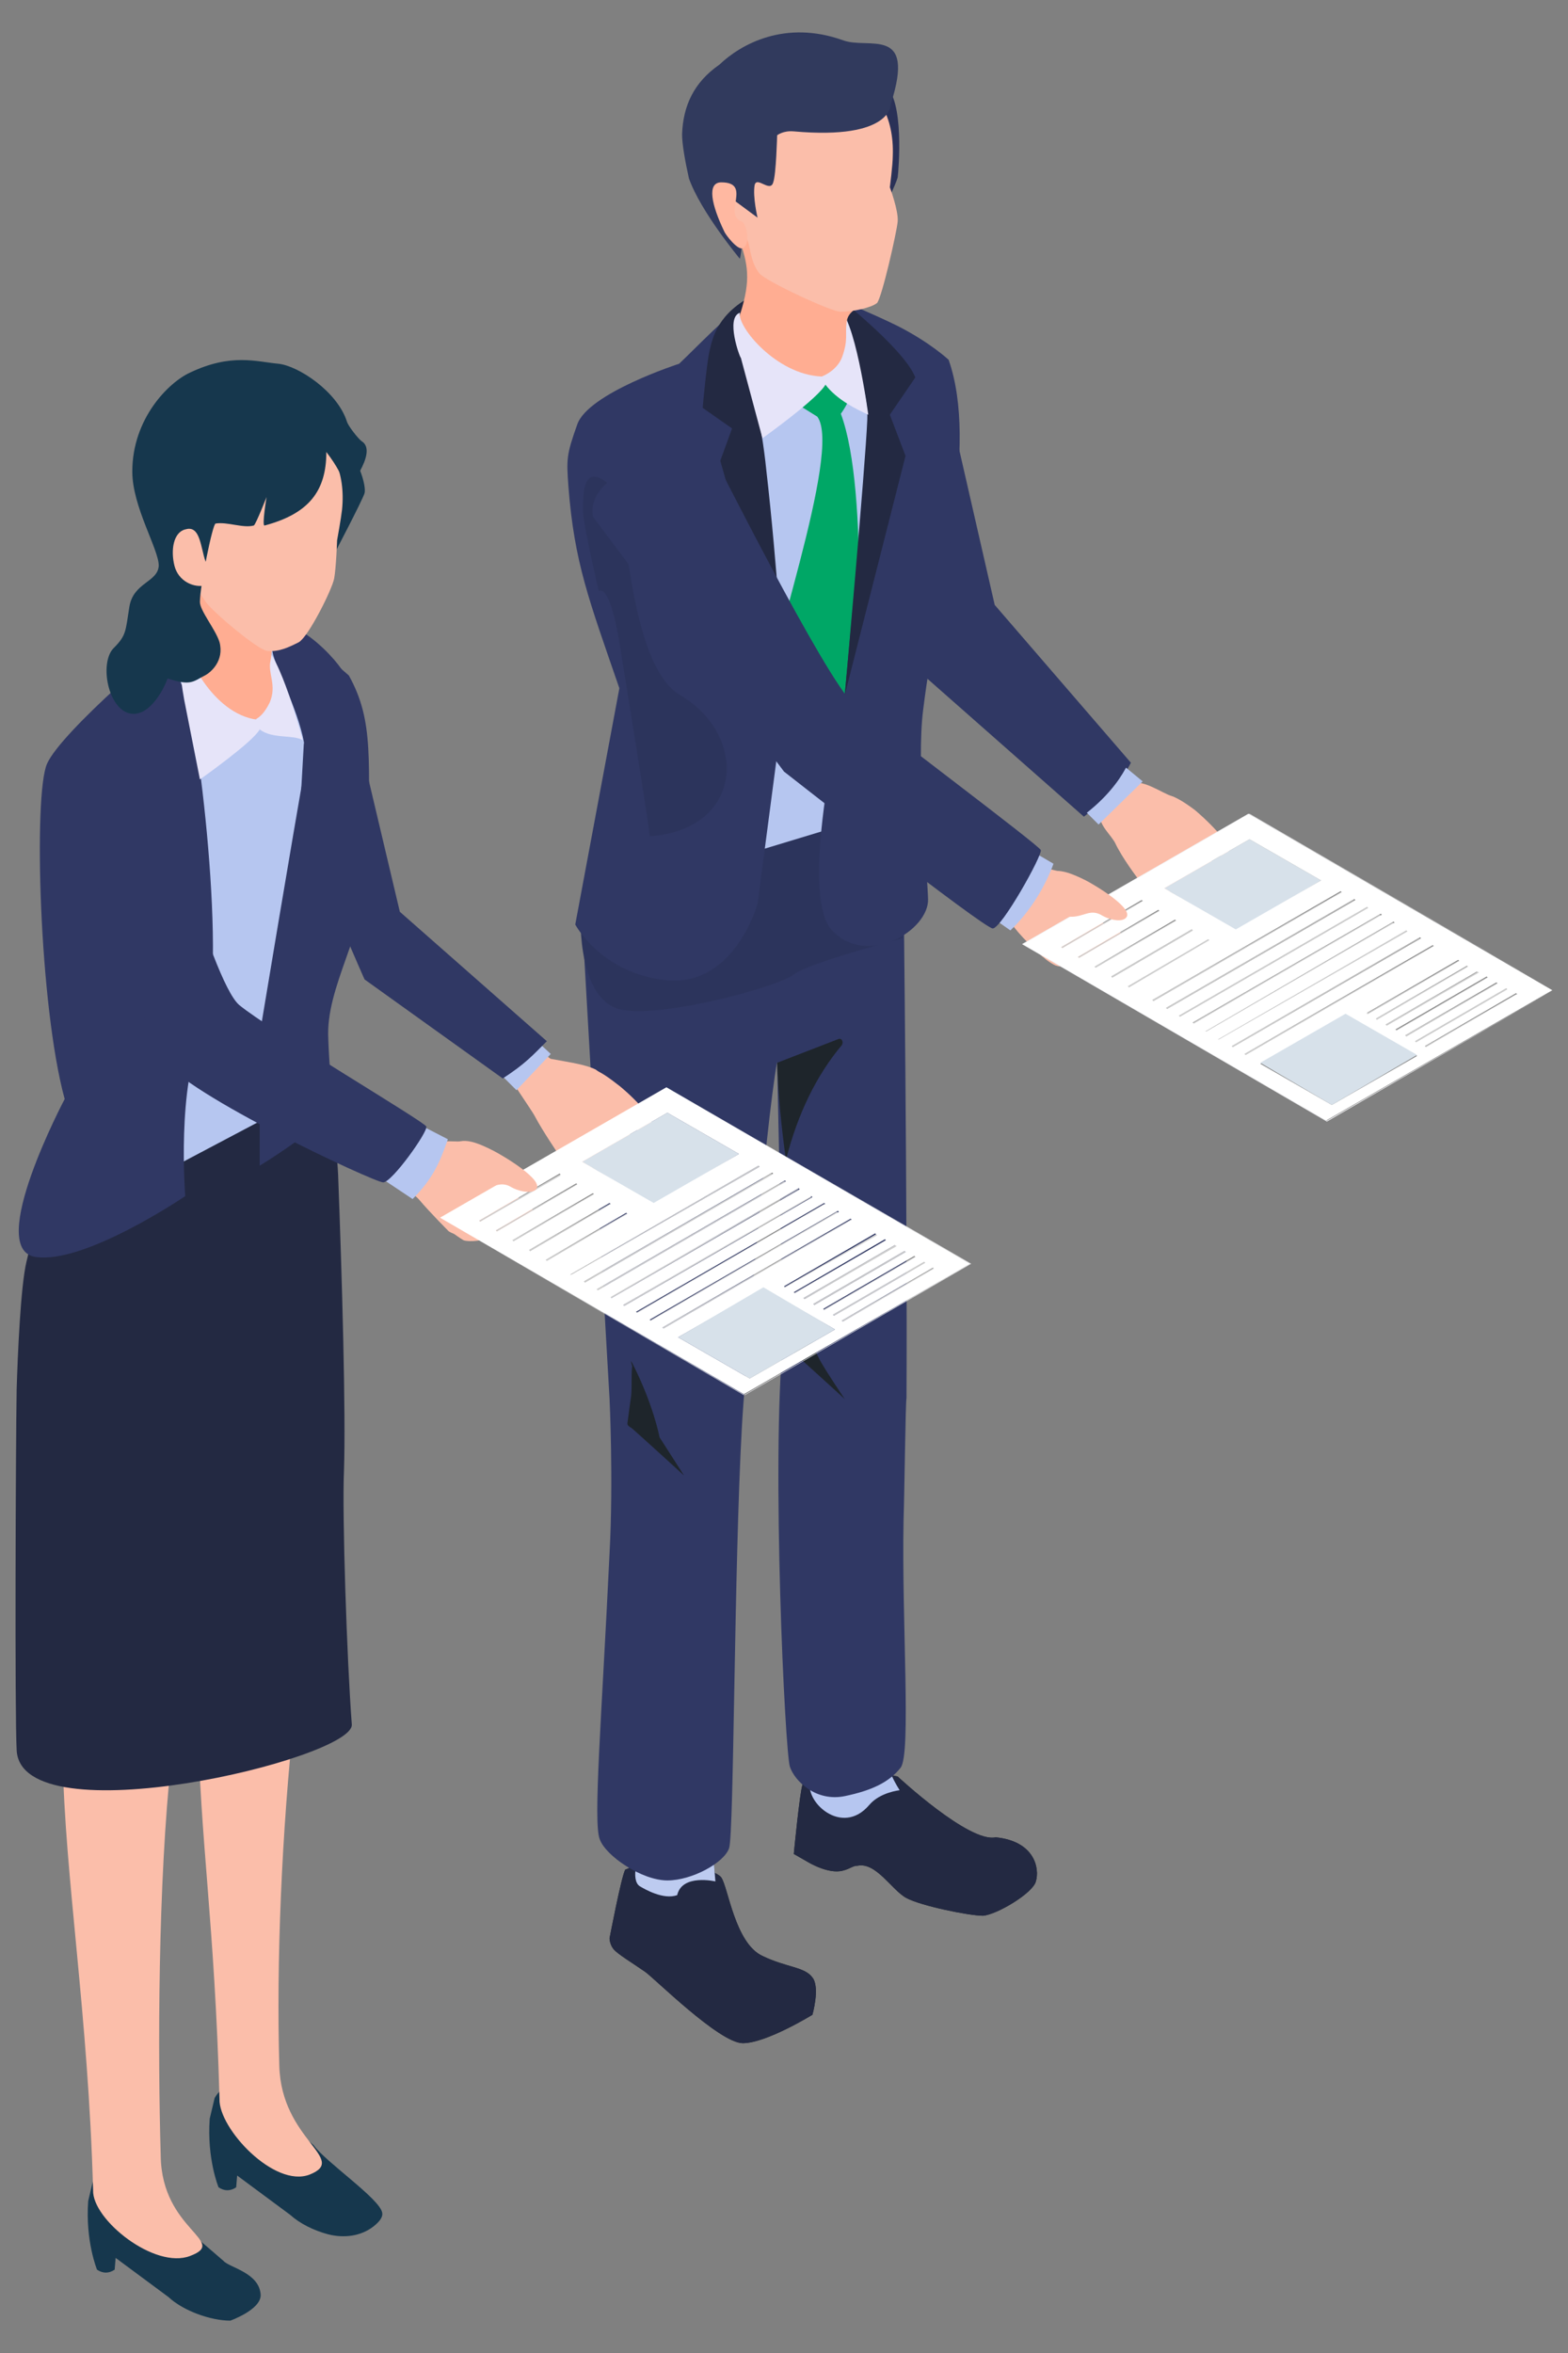 <?xml version="1.0" encoding="utf-8"?>
<!-- Generator: Adobe Illustrator 24.3.0, SVG Export Plug-In . SVG Version: 6.00 Build 0)  -->
<!DOCTYPE svg PUBLIC "-//W3C//DTD SVG 1.1//EN" "http://www.w3.org/Graphics/SVG/1.1/DTD/svg11.dtd">
<svg version="1.1" xmlns:x="http://ns.adobe.com/Extensibility/1.0/" xmlns:i="http://ns.adobe.com/AdobeIllustrator/10.0/" xmlns:graph="http://ns.adobe.com/Graphs/1.0/"
	 xmlns="http://www.w3.org/2000/svg" xmlns:xlink="http://www.w3.org/1999/xlink" x="0px" y="0px" viewBox="0 0 160 240"
	 style="enable-background:new 0 0 160 240;" xml:space="preserve">
<rect x="0" y="0" width="160" height="240" fill="#808080" stroke="none"/>
<style type="text/css">
	.st0{fill:#FBBEAA;}
	.st1{fill:#303864;}
	.st2{fill:#B6C6F0;}
	.st3{fill:#1E252B;}
	.st4{fill:#232942;}
	.st5{fill:#BDCBF0;}
	.st6{fill:#2C345C;}
	.st7{fill:#00A766;}
	.st8{fill:#D7E1EA;}
	.st9{fill:#CECECE;}
	.st10{fill:#FFFFFF;}
	.st11{fill:#EFEFF1;}
	.st12{fill:#E6E4F9;}
	.st13{fill:#2A3157;}
	.st14{fill:#FFAD92;}
	.st15{fill:#313A5D;}
	.st16{fill:#FFB8A1;}
	.st17{fill:#16374D;}
</style>
<g id="レイヤー_1">
</g>
<g id="ブラウザ">
	<g>
		<g>
			<g>
				<g>
					<path class="st0" d="M121.5,85.3c0.7,0.1,1.3,2.1,1.3,2.1l1.3,0.6c0,0,0.7,1.1-0.1,1.7c-0.8,0.6-2.2,1-3.2-0.1
						c-0.5-0.5-1.2-2.1-1.4-2.7C119.2,86.1,120.3,84.9,121.5,85.3C121.4,85.4,121.3,85.5,121.5,85.3z"/>
					<path class="st0" d="M119.8,81.3c-1.3-0.4-3.3-2-4.6-1.3c-0.6,0.3-2.8,2.6-2.9,3.2c-0.2,0.9,1.1,2,1.5,2.8
						c0.7,1.5,2.3,3.6,2.3,3.6s1.1,1,1.8,0.5c0.6-0.3,1.2-0.6,1.7-1c1.6-1.3,1.7-3,1.9-4.9C121.5,82.9,120.5,81.7,119.8,81.3z"/>
					<path class="st0" d="M118.3,89.6c1,1.5,2.5,1.2,2.5,1.2c0.9,0.3,1.2-0.4,1.5-1.2c0,0-1.9-2.3-3.4-2.2
						C117.8,88.1,117.9,89,118.3,89.6z"/>
					<path class="st0" d="M117.8,89.4c0.1,1.2,3.1,1.8,2.8,1.1c-0.4-0.7-0.7-0.5-1.4-1.1C118.4,88.9,117.9,88.9,117.8,89.4z"/>
					<path class="st0" d="M118,89.3c-0.4-0.1-1.5,0-1.9,0.2c-0.1,0.1,0.9,1.1,1.1,1.2c0.5,0.3,2.2,0.5,2.5,0.1
						C120,90.3,118.9,89.4,118,89.3z"/>
					<path class="st0" d="M116.9,81.5c1.8-0.6,2.3-0.9,5,1.1c0.5,0.4,4.6,4,3.2,4.6c-0.7,0.3-1.8-0.3-2.2-0.7c-1.1-1-2-0.2-3.4-0.5
						C117.7,85.5,117.1,83.2,116.9,81.5z"/>
				</g>
				<path class="st1" d="M110.6,83.3c2.2-1.7,3.8-3.6,4.8-5.5l-13.9-16.1l-5.9-25.8c-0.6-1.3-7.3-1.6-10.6,3
					c-1.8,2.5,9.6,30.3,9.6,30.3L110.6,83.3z"/>
				<path class="st2" d="M116.6,79.7l-4.5,4.4l-1.2-1.2c1.9-1.5,3.2-3.1,4-4.6L116.6,79.7z"/>
			</g>
			<g>
				<g>
					<g>
						<path class="st3" d="M63.8,190.7c-0.4,0.7-1.6,7-1.6,7s0,0.6,0.4,1.1c0.4,0.5,1.9,1.4,3.2,2.3c0.9,0.6,7.6,7.3,10,7.3
							c2.4,0,7.1-2.9,7.1-2.9s0.8-2.8,0-3.8c-0.8-1.1-2.6-1-5.1-2.2c-2.8-1.3-3.5-7-4.2-8c-0.6-0.9-6.4-2.2-6.4-2.2L63.8,190.7z"/>
						<path class="st3" d="M73,191.9c0,0-0.6-6.9-0.4-8.4l-6.6-1.7c-0.3,2.9,0,6.5-0.5,6.9c-0.4,0.4-1.2,3.1-0.2,3.7
							c0.5,0.3,2.4,1.4,3.8,0.9C69.6,191.1,73,191.9,73,191.9z"/>
						<path class="st3" d="M81.9,182c-0.3,0.8-0.9,7.1-0.9,7.1l1.4,0.8c0,0,2.1,1.3,3.6,0.9c0.8-0.2,1-0.5,1.5-0.5
							c1.9-0.4,3.5,2.5,5,3.3c1.5,0.8,6.4,1.8,7.8,1.8c1.4-0.1,5.1-2.3,5.4-3.5c0.4-1.3-0.1-4.1-4.1-4.5c-2.7,0.6-10-6.2-10-6.2
							l-6.5-1.4L81.9,182z"/>
						<path class="st3" d="M90.4,174.3c-3.3-1.8-7.3,0-7.3,0l-0.4,7.3c-0.7,2.1,3.2,5.8,6,2.5c1.1-1.3,3.1-1.5,3.1-1.5
							C90.1,179.9,89.6,177.2,90.4,174.3z"/>
					</g>
					<g>
						<path class="st4" d="M63.8,190.7c-0.4,0.7-1.6,7-1.6,7s0,0.6,0.4,1.1c0.4,0.5,1.9,1.4,3.2,2.3c0.9,0.6,7.6,7.3,10,7.3
							c2.4,0,7.1-2.9,7.1-2.9s0.8-2.8,0-3.8c-0.8-1.1-2.6-1-5.1-2.2c-2.8-1.3-3.5-7-4.2-8c-0.6-0.9-6.4-2.2-6.4-2.2L63.8,190.7z"/>
						<path class="st5" d="M73,191.9c0,0-0.6-6.9-0.4-8.4l-6.6-1.7c-0.3,2.9,0,6.5-0.5,6.9c-0.4,0.4-1.2,3.1-0.2,3.7
							c0.5,0.3,2.4,1.4,3.8,0.9C69.6,191.1,73,191.9,73,191.9z"/>
						<path class="st4" d="M81.9,182c-0.3,0.8-0.9,7.1-0.9,7.1l1.4,0.8c0,0,2.1,1.3,3.6,0.9c0.8-0.2,1-0.5,1.5-0.5
							c1.9-0.4,3.5,2.5,5,3.3c1.5,0.8,6.4,1.8,7.8,1.8c1.4-0.1,5.1-2.3,5.4-3.5c0.4-1.3-0.1-4.1-4.1-4.5c-2.7,0.6-10-6.2-10-6.2
							l-6.5-1.4L81.9,182z"/>
						<path class="st2" d="M90.4,174.3c-3.3-1.8-7.3,0-7.3,0l-0.4,7.3c-0.7,2.1,3.2,5.8,6,2.5c1.1-1.3,3.1-1.5,3.1-1.5
							C90.1,179.9,89.6,177.2,90.4,174.3z"/>
					</g>
				</g>
				<g>
					<path class="st1" d="M61.2,187.6c0.6,1.7,4.3,4.2,6.9,4.2c2.5,0,5.8-1.8,6.3-3.3c0.5-1.5,0.5-28.7,1.3-42.9
						c0.2-4.1,2.4-30.8,3.6-37.3l0.6,28.5c-1.2,12.4,0.2,41.9,0.7,43.4c0.5,1.5,2.7,3.6,5.6,3c2.9-0.6,4.6-1.5,5.7-2.9
						c1.1-1.4,0.1-14.9,0.3-25.2c0.1-3.2,0.2-12.1,0.3-12.5c0.1-18.9-0.3-51.9-0.3-51.9l0.3-7l-10.8-2.1L59.3,92.1l2.9,50.6
						c0,0,0.4,8.3,0,15.7C61.4,175.2,60.5,185.9,61.2,187.6z"/>
					<path class="st6" d="M85,80.3L79,83.7c0,0-19.5,7-19.7,8.5c-0.2,2-0.2,10,4.2,10.8c4.4,0.8,16-2.4,17.5-3.6
						c1.5-1.2,11.1-3.7,11.1-3.7s0.1-9.5,0-10.5C92.4,85.3,85,80.3,85,80.3z"/>
					<path class="st3" d="M64.5,139c-0.3-0.5,0.1,0.5,0,0.4c-0.1,1,0,2-0.1,3c-0.1,0.7-0.2,1.4-0.3,2.2c-0.1,0.8-0.2,0.7,0.4,1.1
						c0.7,0.6,5.3,4.8,5.3,4.8l-2.5-3.9C67.3,146.6,66.7,143.3,64.5,139z"/>
					<path class="st3" d="M80.9,131.2c0.1,0.6,0.1,0.5,0,0.4c-0.1,1,0,2-0.1,3c-0.1,0.7-0.2,1.4-0.3,2.2c-0.1,0.8-0.2,0.7,0.4,1.1
						c0.7,0.6,5.3,4.8,5.3,4.8s-1.7-2.5-2.5-3.9C82.5,136.5,81.4,133.8,80.9,131.2z"/>
					<path class="st3" d="M85.5,106l-6.2,2.4c0.1,3.1,0.4,6.4,0.9,9.9c1.2-4.7,3.1-8.6,5.7-11.7C86.1,106.3,85.9,105.8,85.5,106z"/>
				</g>
			</g>
			<g>
				<g>
					<g>
						<path class="st2" d="M78.6,29.3c-3.4,1.9-8.4,8.1-8.4,8.1l4.4,50.2l14.2-4.3l4.9-40.6c0,0-4.2-8.7-7.4-10.2
							C83.3,30.9,82,27.4,78.6,29.3z"/>
						<path class="st7" d="M85.8,42.2c1.1-1.5,1.6-3.4,1-4.1c-0.7-0.9-2.3-2.8-2.2-2.6c-1.4,1.4-5.2,1.9-5.2,4.5l4,2.5
							c2.6,3.5-5.5,25.7-5.6,30.8l5.2,7.5l4.3-9.4C87.3,71.5,88.8,50.2,85.8,42.2z"/>
					</g>
					<path class="st1" d="M84.7,30.2c0,0,4.4,1.8,7,3.1c3.3,1.7,5.1,3.4,5.1,3.4c3.1,8.9-1,22.8-2.6,35.7
						c-0.7,5.4,0.4,16.1,0.5,19.3c0.1,3.2-6.2,7-9.8,3.2s1.3-24.1,1.3-24.1s1.9-20.7,2.6-27.2C88.5,38.1,84.7,30.2,84.7,30.2z"/>
					<path class="st1" d="M58.9,43.3c1.1-3.2,10.4-6.2,10.4-6.2c1.7-1.6,4.8-4.9,7.8-7.1c0,0-2,4.4-1.4,7c0.6,2.6,4.4,33.9,4.4,33.9
						l-2.8,21.3c0,0-2.3,8.3-9.1,7.8c-6.8-0.6-9.5-5.7-9.5-5.7l4.5-24.1c-3.1-9-4.6-12.8-5.2-20.6C57.8,46.8,57.8,46.4,58.9,43.3z"
						/>
					<path class="st6" d="M61.1,60.3c1.1-0.7,2,4.6,2,4.6s3.3,20.3,3.2,20.4c9.6-0.7,10.1-10.3,3.1-14.4C64,67.7,63.9,51.1,62.8,50
						c-2.8-2.8-3.4-1-3.3,2.3C59.6,53.9,61.1,60.3,61.1,60.3z"/>
					<path class="st4" d="M93.4,38.5c-1.2-3.1-8.9-9-8.9-9s4.2,9,4,13.3c-0.2,4.8-2.3,28.1-2.3,28.1l6.2-24.4l-1.6-4.2L93.4,38.5z"
						/>
					<path class="st4" d="M76.5,38.1C76,35.8,77.1,30,77.1,30c-3.9,1.9-4.4,4.5-4.7,5.8c-0.3,1.3-0.7,5.8-0.7,5.8l3,2.1l-1.2,3.3
						l6.6,23.3c0,0-0.8-12.8-1.9-22.3C77.7,43,76.6,38.9,76.5,38.1z"/>
				</g>
				<g>
					<g>
						<path class="st0" d="M110.9,92.4c0.8,0,1.7,1.8,1.7,1.8l1.4,0.4c0,0,0.9,1,0.3,1.7c-0.6,0.7-2,1.4-3.1,0.6
							c-0.5-0.4-1.6-1.8-1.9-2.3C108.8,93.7,109.7,92.3,110.9,92.4C110.9,92.6,110.8,92.7,110.9,92.4z"/>
						<path class="st0" d="M108.4,88.9c-1.4-0.1-3.7-1.3-4.7-0.4c-0.5,0.5-2.2,3.1-2.2,3.7c0,0.9,1.5,1.7,2,2.4c1,1.3,2.9,3,2.9,3
							s1.2,0.8,1.9,0.2c0.5-0.4,1-0.8,1.5-1.3c1.3-1.5,1-3.3,0.8-5.2C110.5,90.1,109.2,89.2,108.4,88.9z"/>
						<path class="st0" d="M108.7,97.3c1.2,1.3,2.7,0.6,2.7,0.6c1,0.1,1.1-0.6,1.3-1.5c0,0-2.3-1.9-3.8-1.5
							C107.9,95.9,108.1,96.8,108.7,97.3z"/>
						<path class="st0" d="M108.1,97.2c0.3,1.2,3.4,1.2,2.9,0.6c-0.5-0.6-0.8-0.4-1.6-0.8C108.6,96.6,108.2,96.7,108.1,97.2z"/>
						<path class="st0" d="M108.3,97c-0.4,0-1.5,0.3-1.8,0.6c-0.1,0.1,1.1,0.9,1.3,0.9c0.5,0.2,2.3,0.1,2.5-0.5
							C110.5,97.6,109.3,97,108.3,97z"/>
						<g>
							<g>
								<polygon class="st8" points="118.8,90.6 126.1,94.9 134.8,89.8 127.5,85.6 								"/>
							</g>
							<g>
								<polygon class="st9" points="111.7,98.6 111.8,98.7 120,93.9 119.9,93.9 								"/>
							</g>
							<g>
								<polygon class="st9" points="115.1,100.6 115.2,100.7 123.5,95.9 123.3,95.8 								"/>
							</g>
							<g>
								<polygon class="st9" points="120.3,103.6 120.4,103.7 139.6,92.6 139.5,92.5 								"/>
							</g>
							<g>
								<polygon class="st9" points="140.4,103.9 140.5,104 149.9,98.6 149.8,98.5 								"/>
							</g>
							<g>
								<polygon class="st9" points="121.6,104.4 121.8,104.4 140.9,93.4 140.8,93.3 								"/>
							</g>
							<g>
								<polygon class="st9" points="123,105.2 123.1,105.2 142.3,94.2 142.1,94.1 								"/>
							</g>
							<g>
								<polygon class="st9" points="124.3,105.9 124.4,106 143.6,95 143.5,94.9 								"/>
							</g>
							<g>
								<polygon class="st9" points="144.4,106.2 144.5,106.3 153.8,100.9 153.7,100.8 								"/>
							</g>
							<g>
								<polygon class="st9" points="125.7,106.7 125.8,106.8 144.9,95.7 144.8,95.7 								"/>
							</g>
							<g>
								<polygon class="st9" points="145.3,106.8 145.5,106.8 154.8,101.5 154.7,101.4 								"/>
							</g>
							<g>
								<polygon class="st9" points="127,107.5 127.1,107.6 146.3,96.5 146.2,96.5 								"/>
							</g>
							<g>
								<path class="st10" d="M158.4,101l-23.1,13.3l-31-18L127.4,83L158.4,101z M127.5,85.6l-8.7,5l7.3,4.2l8.7-5L127.5,85.6
									 M135.9,112.7l8.7-5l-7.3-4.2l-8.7,5L135.9,112.7 M117.7,102.1L136.9,91l-0.1-0.1L117.6,102L117.7,102.1 M121.8,104.4
									l19.2-11.1l-0.1-0.1l-19.2,11.1L121.8,104.4 M125.8,106.8l19.2-11.1l-0.1-0.1l-19.2,11.1L125.8,106.8 M127.1,107.6
									l19.2-11.1l-0.1-0.1L127,107.5L127.1,107.6 M120.4,103.7l19.2-11.1l-0.1-0.1l-19.2,11.1L120.4,103.7 M119.1,102.9l19.2-11.1
									l-0.1-0.1L119,102.8L119.1,102.9 M123.1,105.2l19.2-11.1l-0.1-0.1L123,105.2L123.1,105.2 M124.4,106L143.6,95l-0.1-0.1
									l-19.2,11.1L124.4,106 M145.5,106.8l9.3-5.4l-0.1-0.1l-9.3,5.4L145.5,106.8 M139.6,103.4l9.3-5.4l-0.1-0.1l-9.3,5.4
									L139.6,103.4 M140.5,104l9.3-5.4l-0.1-0.1l-9.3,5.4L140.5,104 M143.5,105.7l9.3-5.4l-0.1-0.1l-9.3,5.4L143.5,105.7
									 M142.5,105.1l9.3-5.4l-0.1-0.1l-9.3,5.4L142.5,105.1 M141.5,104.6l9.3-5.4l-0.1-0.1l-9.3,5.4L141.5,104.6 M144.5,106.3
									l9.3-5.4l-0.1-0.1l-9.3,5.4L144.5,106.3 M108.4,96.7l8.2-4.8l-0.1-0.1l-8.2,4.8L108.4,96.7 M111.8,98.7l8.2-4.8l-0.1-0.1
									l-8.2,4.8L111.8,98.7 M110.1,97.7l8.2-4.8l-0.1-0.1l-8.2,4.8L110.1,97.7 M115.2,100.7l8.2-4.8l-0.1-0.1l-8.2,4.8
									L115.2,100.7 M113.5,99.7l8.2-4.8l-0.1-0.1l-8.2,4.8L113.5,99.7"/>
							</g>
							<g>
								<polygon class="st9" points="110,97.6 110.1,97.7 118.3,92.9 118.2,92.9 								"/>
							</g>
							<g>
								<polygon class="st9" points="143.4,105.6 143.5,105.7 152.8,100.3 152.7,100.3 								"/>
							</g>
							<g>
								<polygon class="st8" points="128.6,108.4 135.9,112.7 144.6,107.6 137.3,103.4 								"/>
							</g>
							<g>
								<path class="st11" d="M158.5,101l-23.1,13.4l-31.1-18.1L127.4,83L158.5,101z M135.4,114.3l23.1-13.3l-31-18l-23.1,13.3
									L135.4,114.3"/>
							</g>
							<g>
								<polygon class="st9" points="108.3,96.6 108.4,96.7 116.6,91.9 116.5,91.9 								"/>
							</g>
							<g>
								<polygon class="st9" points="113.4,99.6 113.5,99.7 121.7,94.9 121.6,94.8 								"/>
							</g>
							<g>
								<polygon class="st9" points="117.6,102 117.7,102.1 136.9,91 136.8,91 								"/>
							</g>
							<g>
								<polygon class="st9" points="119,102.8 119.1,102.9 138.2,91.8 138.1,91.8 								"/>
							</g>
							<g>
								<polygon class="st9" points="139.4,103.4 139.6,103.4 148.9,98 148.8,98 								"/>
							</g>
							<g>
								<polygon class="st9" points="141.4,104.5 141.5,104.6 150.9,99.2 150.8,99.1 								"/>
							</g>
							<g>
								<polygon class="st9" points="142.4,105.1 142.5,105.1 151.8,99.7 151.7,99.7 								"/>
							</g>
						</g>
						<path class="st0" d="M105.7,89.7c1.7-0.9,2.1-1.4,5.1,0.1c0.6,0.3,5.3,3,4,3.9c-0.6,0.4-1.8,0-2.3-0.3
							c-1.3-0.8-1.9,0.2-3.4,0.1C107.3,93.4,106.2,91.3,105.7,89.7z"/>
					</g>
					<path class="st2" d="M107.5,88.1c-0.8,2.2-2.3,4.8-4.4,6.8l-3-2.1l4.5-6.4L107.5,88.1z"/>
					<path class="st1" d="M106.2,86.7c0.2,0.5-4,8-4.9,8c-0.9,0-21.3-16-21.3-16l-19.5-26c-0.9-5.6,11.9-7,11.9-7
						s11.9,23.7,14.7,26.1C90,74.2,106,86.2,106.2,86.7z"/>
				</g>
			</g>
			<g>
				<path class="st12" d="M85.4,31.4c1.8,0.4,3.2,10.9,3.2,10.9c-1.1-0.5-3.2-1.5-4.4-3.1l-0.5-0.7C83.9,37.8,85.2,32.9,85.4,31.4z"
					/>
				<g>
					<path class="st13" d="M84.3,6.1c1.9-0.1,4.7,1.6,6,2.6c2,1.5,1.4,8.6,1.3,9.4c-0.2,0.7-1.2,2.8-1.2,2.8S81.7,6.2,84.3,6.1z"/>
					<path class="st14" d="M88.7,29.9c-0.6,1.6-2.1,1.5-2.3,2.9c-0.2,1.3,0.2,1.8-0.5,3.7c-0.8,1.9-3.6,2.9-5.8,1.8
						c-1.5-0.7-5.4-4.3-5-5c1.4-3.9,1.4-5.6,0.6-8.1C74,19.7,86.9,27,88.7,29.9z"/>
					<path class="st0" d="M85.8,31.8c1.2,0,3.1-0.4,3.7-0.9c0.5-0.6,2-7.2,2.1-8.3c0.1-1.1-0.8-3.5-0.8-3.5s0.3-2.3,0.3-3.2
						c0.3-8-6.9-10.9-13.6-8.3c-8.6,3.3-4.9,8.6-2.5,14.8c0.3,0.9,1.2,1.6,1.4,2.5c0.2,0.8,0.3,2,1.1,3
						C78.2,28.7,84.8,31.8,85.8,31.8z"/>
					<path class="st15" d="M69.6,13.7c0.1-2.9,1.2-5.3,3.8-7.1C75.6,4.5,80.1,2,86,4.1c2.6,1,7.5-1.6,4.9,6.5c0,0,0.2,3.7-9.9,2.8
						c-1.1-0.1-1.7,0.4-1.7,0.4s-0.1,4-0.4,4.8c-0.3,1.1-1.7-0.7-1.9,0.3c-0.2,1.2,0.3,3.3,0.3,3.3l-2.3-1.7c0,0,0-0.5-0.8-0.3
						c-0.4,0.1,0.9,2.5,1.4,4.3c0.2,0.6-0.1,1.9-0.1,1.9s-4-4.8-5.2-8.2C69.9,16.4,69.6,14.7,69.6,13.7z"/>
					<path class="st16" d="M73.6,18.6c-1.5,0-1,2.3,0.3,5c0.1,0.3,1.4,2,1.9,1.7c0.8-0.3,0.4-2.5-0.1-2.7
						C73.7,21.9,76.8,18.6,73.6,18.6z"/>
				</g>
				<path class="st12" d="M75.5,31.9c-0.3,1.4,3.7,6.3,8.3,6.5l0.5,0.7c0,0,0,0,0,0c-0.6,1.4-6.5,5.6-6.5,5.6l-2.2-8.2
					C75.5,36.5,74,32.4,75.5,31.9z"/>
			</g>
		</g>
		<g>
			<g>
				<g>
					<path class="st0" d="M62.6,113.3c0.8,0.1,1.3,2.2,1.3,2.2l1.4,0.7c0,0,0.7,1.2-0.1,1.8c-0.8,0.6-2.3,1-3.3-0.1
						c-0.5-0.5-1.3-2.2-1.5-2.8c-0.3-1,0.8-2.3,2-1.9C62.5,113.4,62.4,113.5,62.6,113.3z"/>
					<path class="st0" d="M60.8,109.1c-1-0.5-2.4-0.7-4.6-1.1c-0.1,0-2.3-1.9-2.6-1.8c-1.1,0.2-1.3,2.1-1.9,2.8
						c-0.3,0.3,2.5,4.1,2.9,4.9c0.8,1.5,2.3,3.7,2.3,3.7s1.1,1,1.9,0.6c0.6-0.3,1.2-0.6,1.8-1c1.6-1.3,1.7-3.1,1.9-5.1
						C62.6,110.8,61.5,109.6,60.8,109.1z"/>
					<path class="st0" d="M59.2,117.8c1,1.6,2.6,1.2,2.6,1.2c1,0.3,1.2-0.4,1.6-1.2c0,0-2-2.4-3.6-2.3
						C58.7,116.2,58.8,117.2,59.2,117.8z"/>
					<path class="st0" d="M58.7,117.5c0.1,1.3,3.2,1.9,2.9,1.2c-0.4-0.8-0.7-0.6-1.4-1.1C59.4,117,58.9,117,58.7,117.5z"/>
					<path class="st0" d="M58.9,117.4c-0.4-0.1-1.6,0-1.9,0.3c-0.1,0.1,0.9,1.1,1.1,1.2c0.5,0.3,2.3,0.5,2.6,0.1
						C61,118.4,59.9,117.6,58.9,117.4z"/>
					<path class="st0" d="M57.8,109.4c1.9-0.6,2.4-1,5.2,1.2c0.6,0.4,4.8,4.1,3.3,4.8c-0.7,0.3-1.8-0.3-2.3-0.8
						c-1.1-1.1-2-0.2-3.5-0.6C58.6,113.5,58,111.1,57.8,109.4z"/>
				</g>
				<path class="st2" d="M56.2,107.5l-3.5,3.7l-3.1-3.1c1.7-1.4,2.5-2.2,3.9-3.1L56.2,107.5z"/>
				<path class="st1" d="M51.3,110c2.3-1.5,3-2.3,4.5-3.8L40.8,93L35,68.5c-0.7-1.3-6.7-8.2-10.2-3.4c-1.9,2.6,12.4,34.8,12.4,34.8
					L51.3,110z"/>
			</g>
			<g>
				<g>
					<path class="st17" d="M22.8,230.6c-4.7-4.1-5.5-4.3-8.5-9.2c-1.7-0.1-3.6-1.1-4.8,1l-0.5,2.1c-0.3,4.1,0.9,7,0.9,7
						c0.6,0.4,1.2,0.4,1.8,0l0.1-1.2l5.4,4c1.5,1.4,4.3,2.4,6.3,2.4c0,0,3.1-1.1,3.1-2.6C26.5,231.8,23.4,231.3,22.8,230.6z"/>
					<path class="st0" d="M19.4,230.1c-3.6,1.4-10-3.7-9.9-6.7c-0.5-18.1-2.9-32-3.1-44.1c-0.1-3.2,8.1,0,11.1,0
						c-1.4,12.7-1.4,30.3-1.1,40.6C16.5,227.5,23.4,228.6,19.4,230.1z"/>
				</g>
				<g>
					<path class="st17" d="M32,218.8c-4.7-4.1-2.3-0.9-5.3-5.8c-1.7-0.1-3.6-1.1-4.8,1l-0.5,2.1c-0.3,4.1,0.9,7,0.9,7
						c0.6,0.4,1.2,0.4,1.8,0l0.1-1.2l5.4,4c1,0.9,2.4,1.6,3.9,2c1.6,0.4,3.3,0.2,4.6-0.8c0.5-0.4,1-0.9,0.9-1.4
						C38.8,224.3,33.2,220.5,32,218.8z"/>
					<path class="st0" d="M31.6,221.8c-3.6,1.4-9.3-4.7-9.2-7.7c-0.5-18.1-2-26.5-2.2-38.6c-0.1-3.2,8.4-4.6,9.9-1.2
						c-1.4,12.7-1.9,26.1-1.6,36.4C28.7,218.3,35.6,220.2,31.6,221.8z"/>
				</g>
				<path class="st4" d="M35.9,175.9c-0.5-6.5-1-21.4-0.8-25.9c0.2-5.8-0.2-19.8-0.6-30.2c-0.3-7-3.1-11.1-3.2-11
					c-6.4,6.4-25.6,5.5-25.6,6.1c0,1-2.6,12.2-3,13.8c-0.6,2.5-0.9,9.6-1,13c-0.1,5.9-0.2,33.3,0,36.8
					C2.1,187.5,36.1,179.4,35.9,175.9z"/>
			</g>
			<g>
				<g>
					<g>
						<g>
							<path class="st2" d="M21.7,62.4c-3.6,1.7-9.2,7.7-9.2,7.7l2.4,50.4l14-7.4L31,75.9c0,0,1.7-7.9-1.5-9.7
								C26.4,64.4,25.3,60.7,21.7,62.4z"/>
						</g>
						<path class="st1" d="M28,62.3l7.6,6.6c2.6,4.7,2,8.6,2,19.3c-0.3,7-4.4,12.4-4.1,17.8c0.2,5.4,0.7,5.9-0.2,7.6
							c-0.9,1.7-6.8,5.3-6.8,5.3l0-13.4c0,0,3.5-21.1,4.7-27.7c0.1-3.5-2.2-7.7-3.2-10.6C27.3,65.3,28,62.3,28,62.3z"/>
						<path class="st1" d="M4.8,77.9C6.2,74.7,17.3,65.1,20.6,63c0,0-3.5,4.8-1.9,7.1c1.4,2.1,4.7,29.7,2,35.1
							c-2.7,5.4-1.8,16.8-1.8,16.8s-10.3,7-15.3,6.2c-5.1-0.8,3-16.1,3-16.1C4,102.6,3.4,81,4.8,77.9z"/>
					</g>
				</g>
				<g>
					<path class="st12" d="M26.8,65.9c1.7,0.5,4.1,9.6,4.1,9.6c-1-0.6-3.1-0.1-4.4-1.1l-0.4-0.8C26.3,73,26.6,67.3,26.8,65.9z"/>
					<g>
						<path class="st17" d="M29,42c1.9,0.1,4.5,1.9,5.7,2.9c1.9,1.7,2.7,4.7,2.5,5.4c-0.2,0.7-3.3,6.6-3.3,6.6S26.4,41.9,29,42z"/>
						<path class="st14" d="M28.3,62.8c-0.7,1.6-0.4,3.2-0.7,4.6c-0.3,1.3,0.7,2.5-0.1,4.3c-0.9,1.8-2.1,2.5-4.2,1.3
							c-1.4-0.8-5.7-4.4-5.2-5.1c1.6-3.7,1.8-5.4,1.2-7.9C18,54.5,26.8,59.8,28.3,62.8z"/>
						<path class="st0" d="M27.3,66.4c1.2,0.1,2.2-0.4,3.2-0.9c1-0.6,3.4-5.4,3.6-6.5c0.2-1.1,0.3-3.9,0.3-3.9s0.4-2.2,0.5-3.1
							c0.8-7.8-5.9-11.2-12.8-9.1c-8.7,2.6-5.4,8.1-3.6,14.3c0.3,0.9,1.8,3.2,2.5,4.2C21.7,62.4,26.3,66.3,27.3,66.4z"/>
						<path class="st16" d="M17.6,53.4c-1.5-0.1-1.1,2.2-0.1,5c0.1,0.3,1.2,2,1.8,1.8c0.8-0.2,0.5-2.4,0.1-2.6
							C17.5,56.7,20.8,53.6,17.6,53.4z"/>
						<path class="st12" d="M19.1,65.2c-0.4,1.4,2.6,7.6,7.1,8.2c0,0,0.3,1,0.3,1c-0.7,1.3-6.1,5.1-6.1,5.1l-1.6-8.1
							C18.8,71.3,17.6,65.5,19.1,65.2z"/>
						<path class="st17" d="M20.4,61.4c0,0.9,1.6,2.8,2,4.1c0.5,1.9-0.9,3.1-1.5,3.4c-1.2,0.6-1.4,1.1-3.8,0.3
							c-0.5,1.4-2.1,4.2-4.1,3.5c-2.1-0.8-2.8-5.2-1.4-6.6c1.3-1.3,1.2-1.7,1.6-4.2c0.4-2.5,2.9-2.5,3-4.2c0-1.7-2.7-6-2.7-9.6
							c0-5.4,3.7-9.1,5.9-10.1c4.2-2,6.8-1.1,9-0.9c2,0.2,6,2.8,7,5.9c0.1,0.4,1.1,1.7,1.5,2c1.8,1.1-1.7,5.3-1.7,5.3
							s0.4-1.2-1.9-4.2c0,4-1.8,6.3-6.3,7.5c-0.3,0.1,0.2-2.9,0.2-2.9s-1.1,2.8-1.3,2.9c-1.1,0.3-2.7-0.4-3.9-0.2
							C21.7,53.4,20.4,59.8,20.4,61.4z"/>
						<path class="st0" d="M20.8,56.7c0.4,1.6,1.5,2.6,0.2,3c-1.2,0.3-2.8-0.4-3.2-2c-0.4-1.6-0.1-3.4,1.1-3.7
							C20.2,53.6,20.4,55.1,20.8,56.7z"/>
					</g>
				</g>
			</g>
			<g>
				<g>
					<path class="st0" d="M50.5,120.1c0.8,0,1.8,1.9,1.8,1.9l1.5,0.4c0,0,1,1,0.3,1.8c-0.7,0.8-2,1.5-3.2,0.6
						c-0.6-0.4-1.7-1.9-2-2.4c-0.5-0.9,0.3-2.4,1.6-2.2C50.5,120.3,50.4,120.4,50.5,120.1z"/>
					<path class="st0" d="M47.9,116.5c-1.4-0.1-4.3-0.3-5.4,0.6c-0.5,0.5-1.7,2.2-1.8,2.8c0,0.9,1.5,1.8,2.1,2.5
						c1.1,1.3,3,3.2,3,3.2s1.3,0.8,2,0.2c0.5-0.4,1.1-0.9,1.5-1.4c1.3-1.6,1.1-3.4,0.8-5.4C50.1,117.7,48.7,116.8,47.9,116.5z"/>
					<path class="st0" d="M48.2,125.2c1.3,1.3,2.8,0.7,2.8,0.7c1,0.1,1.1-0.6,1.3-1.5c0,0-2.4-2-4-1.5
						C47.4,123.8,47.6,124.7,48.2,125.2z"/>
					<path class="st0" d="M47.6,125.1c0.4,1.2,3.6,1.2,3,0.6c-0.6-0.7-0.8-0.4-1.6-0.8C48.2,124.4,47.7,124.6,47.6,125.1z"/>
					<path class="st0" d="M47.8,124.9c-0.4,0-1.5,0.3-1.8,0.6c-0.1,0.1,1.1,0.9,1.3,1c0.5,0.2,2.4,0.1,2.6-0.5
						C50.1,125.5,48.8,124.9,47.8,124.9z"/>
					<g>
						<g>
							<polygon class="st8" points="59.4,118.5 66.7,122.8 75.4,117.7 68.1,113.5 							"/>
						</g>
						<g>
							<polygon class="st9" points="52.3,126.5 52.4,126.6 60.6,121.8 60.5,121.8 							"/>
						</g>
						<g>
							<polygon class="st9" points="55.7,128.5 55.8,128.6 64,123.8 63.9,123.8 							"/>
						</g>
						<g>
							<polygon class="st9" points="60.9,131.5 61,131.6 80.2,120.5 80,120.5 							"/>
						</g>
						<g>
							<polygon class="st9" points="81,131.9 81.1,131.9 90.5,126.5 90.4,126.5 							"/>
						</g>
						<g>
							<polygon class="st9" points="62.2,132.3 62.4,132.4 81.5,121.3 81.4,121.3 							"/>
						</g>
						<g>
							<polygon class="st9" points="63.6,133.1 63.7,133.2 82.8,122.1 82.7,122 							"/>
						</g>
						<g>
							<polygon class="st9" points="64.9,133.9 65,133.9 84.2,122.9 84.1,122.8 							"/>
						</g>
						<g>
							<polygon class="st9" points="85,134.1 85.1,134.2 94.4,128.8 94.3,128.7 							"/>
						</g>
						<g>
							<polygon class="st9" points="66.3,134.7 66.4,134.7 85.5,123.7 85.4,123.6 							"/>
						</g>
						<g>
							<polygon class="st9" points="85.9,134.7 86,134.8 95.4,129.4 95.3,129.3 							"/>
						</g>
						<g>
							<polygon class="st9" points="67.6,135.4 67.7,135.5 86.9,124.4 86.8,124.4 							"/>
						</g>
						<g>
							<path class="st10" d="M99,128.9l-23.1,13.3l-31-18L68,110.9L99,128.9z M68.1,113.5l-8.7,5l7.3,4.2l8.7-5L68.1,113.5
								 M76.5,140.6l8.7-5l-7.3-4.2l-8.7,5L76.5,140.6 M58.3,130L77.5,119l-0.1-0.1L58.2,130L58.3,130 M62.4,132.4l19.2-11.1
								l-0.1-0.1l-19.2,11.1L62.4,132.4 M66.4,134.7l19.2-11.1l-0.1-0.1l-19.2,11.1L66.4,134.7 M67.7,135.5l19.2-11.1l-0.1-0.1
								l-19.2,11.1L67.7,135.5 M61,131.6l19.2-11.1l-0.1-0.1l-19.2,11.1L61,131.6 M59.7,130.8l19.2-11.1l-0.1-0.1l-19.2,11.1
								L59.7,130.8 M63.7,133.2l19.2-11.1l-0.1-0.1l-19.2,11.1L63.7,133.2 M65,133.9l19.2-11.1l-0.1-0.1l-19.2,11.1L65,133.9
								 M86,134.8l9.3-5.4l-0.1-0.1l-9.3,5.4L86,134.8 M80.1,131.3l9.3-5.4l-0.1-0.1l-9.3,5.4L80.1,131.3 M81.1,131.9l9.3-5.4
								l-0.1-0.1l-9.3,5.4L81.1,131.9 M84.1,133.6l9.3-5.4l-0.1-0.1l-9.3,5.4L84.1,133.6 M83.1,133.1l9.3-5.4l-0.1-0.1L83,133
								L83.1,133.1 M82.1,132.5l9.3-5.4l-0.1-0.1l-9.3,5.4L82.1,132.5 M85.1,134.2l9.3-5.4l-0.1-0.1l-9.3,5.4L85.1,134.2 M49,124.6
								l8.2-4.8l-0.1-0.1l-8.2,4.8L49,124.6 M52.4,126.6l8.2-4.8l-0.1-0.1l-8.2,4.8L52.4,126.6 M50.7,125.6l8.2-4.8l-0.1-0.1
								l-8.2,4.8L50.7,125.6 M55.8,128.6l8.2-4.8l-0.1-0.1l-8.2,4.8L55.8,128.6 M54.1,127.6l8.2-4.8l-0.1-0.1l-8.2,4.8L54.1,127.6"
								/>
						</g>
						<g>
							<polygon class="st9" points="50.6,125.5 50.7,125.6 58.9,120.8 58.8,120.8 							"/>
						</g>
						<g>
							<polygon class="st9" points="84,133.6 84.1,133.6 93.4,128.2 93.3,128.2 							"/>
						</g>
						<g>
							<polygon class="st8" points="69.2,136.4 76.5,140.6 85.2,135.6 77.9,131.3 							"/>
						</g>
						<g>
							<path class="st11" d="M99.1,128.9l-23.1,13.4l-31.1-18.1L68,110.9L99.1,128.9z M75.9,142.3L99,128.9l-31-18l-23.1,13.3
								L75.9,142.3"/>
						</g>
						<g>
							<polygon class="st9" points="48.9,124.5 49,124.6 57.2,119.9 57.1,119.8 							"/>
						</g>
						<g>
							<polygon class="st9" points="54,127.5 54.1,127.6 62.3,122.8 62.2,122.8 							"/>
						</g>
						<g>
							<polygon class="st9" points="58.2,130 58.3,130 77.5,119 77.4,118.9 							"/>
						</g>
						<g>
							<polygon class="st9" points="59.6,130.7 59.7,130.8 78.8,119.8 78.7,119.7 							"/>
						</g>
						<g>
							<polygon class="st9" points="80,131.3 80.1,131.3 89.5,126 89.4,125.9 							"/>
						</g>
						<g>
							<polygon class="st9" points="82,132.4 82.1,132.5 91.5,127.1 91.3,127 							"/>
						</g>
						<g>
							<polygon class="st9" points="83,133 83.1,133.1 92.4,127.7 92.3,127.6 							"/>
						</g>
					</g>
					<path class="st0" d="M45.1,117.3c1.7-1,2.2-1.5,5.3,0.1c0.6,0.3,5.5,3.1,4.2,4c-0.6,0.4-1.9,0-2.4-0.3c-1.3-0.8-2,0.3-3.5,0.1
						C46.7,121.2,45.6,119,45.1,117.3z"/>
				</g>
				<path class="st2" d="M45.7,116.2c-0.8,2.3-1.5,4-3.6,6.1l-3-2l3.3-5.8L45.7,116.2z"/>
				<path class="st1" d="M43.5,114.9c0.2,0.5-3.5,5.7-4.4,5.7c-0.9,0-20.2-9-22.5-12.6C14.4,104.4,7,81.6,7,81.6
					c-1-5.8,8.4-4.7,8.4-4.7s6.1,23.1,9,25.6C27.4,105,43.3,114.4,43.5,114.9z"/>
			</g>
		</g>
	</g>
</g>
</svg>
